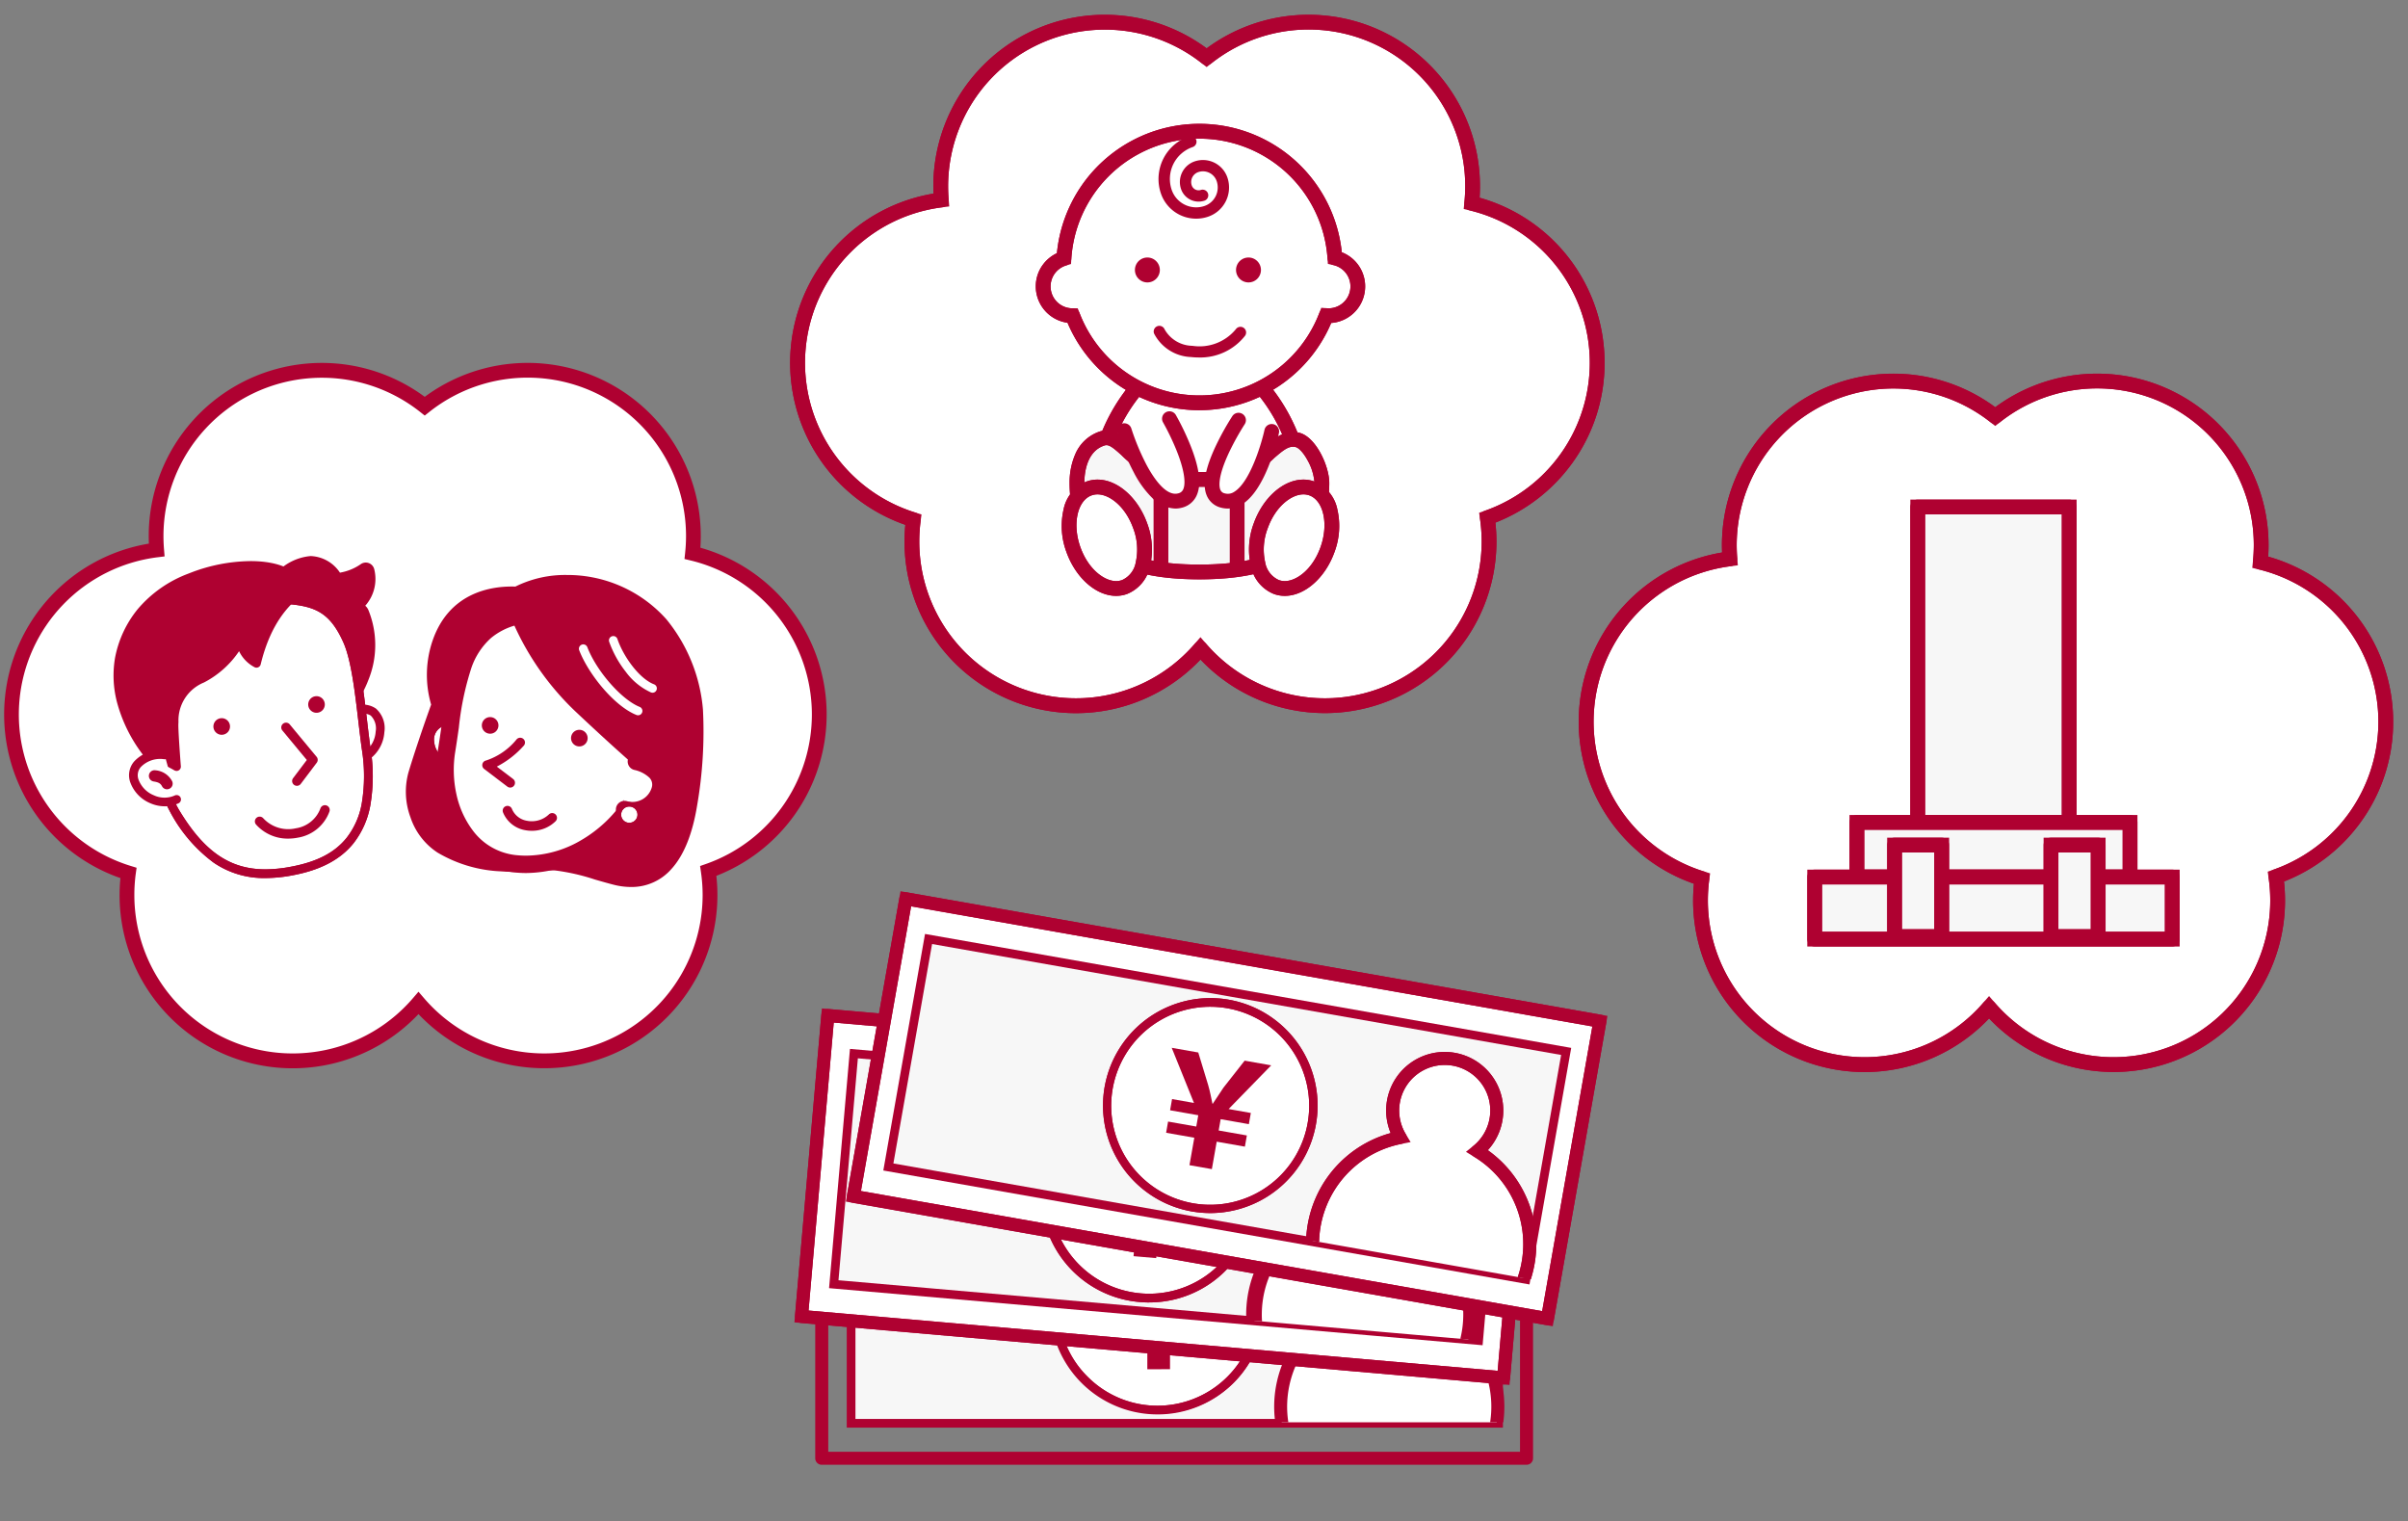 <svg xmlns="http://www.w3.org/2000/svg" xmlns:xlink="http://www.w3.org/1999/xlink" width="277" height="175" viewBox="0 0 277 175"><rect x="0" y="0" width="277" height="175" fill="#808080" stroke="none"/><defs><clipPath id="a"><rect width="93.759" height="82.062" fill="none" stroke="#707070" stroke-width="1.7"/></clipPath><clipPath id="b"><rect width="97.092" height="83.729" fill="none" stroke="#707070" stroke-width="1.7"/></clipPath><clipPath id="c"><rect width="93.947" height="72.664" fill="none"/></clipPath><clipPath id="d"><rect width="93.947" height="72.664" fill="none" stroke="#af0131" stroke-width="1.8"/></clipPath><clipPath id="e"><rect width="30.189" height="23.821" fill="none" stroke="#af0131" stroke-width="1.5"/></clipPath><clipPath id="f"><rect width="97.755" height="74.949" fill="none" stroke="#af0131" stroke-width="1.8"/></clipPath><clipPath id="g"><rect width="23.821" height="30.189" transform="translate(0 23.73) rotate(-85)" fill="none" stroke="#af0131" stroke-width="1.5"/></clipPath><clipPath id="h"><rect width="98.517" height="74.949" fill="none" stroke="#af0131" stroke-width="1.8"/></clipPath><clipPath id="i"><rect width="25.344" height="30.189" transform="matrix(0.174, -0.985, 0.985, 0.174, 0, 24.959)" fill="none" stroke="#af0131" stroke-width="1.5"/></clipPath><clipPath id="k"><rect width="95.562" height="82.062" fill="none" stroke="#af0131" stroke-width="2"/></clipPath></defs><g transform="translate(-434.07 -5330.8)"><g transform="translate(524.93 5330.8)"><g clip-path="url(#a)"><path d="M93.957,41.155A18.882,18.882,0,0,0,79.523,22.807,18.885,18.885,0,0,0,60.747,1.978,18.8,18.8,0,0,0,49.033,6.053a18.876,18.876,0,0,0-30.59,14.8c0,.529.023,1.052.066,1.57A18.88,18.88,0,0,0,15.3,59.2,18.876,18.876,0,0,0,48.322,74.017a18.879,18.879,0,0,0,33-15.042,18.883,18.883,0,0,0,12.638-17.82" transform="translate(-1.088 0.578)" fill="#fff"/><path d="M62.641,81.444a19.714,19.714,0,0,1-14.319-6.159A19.72,19.72,0,0,1,14.278,61.718c0-.641.032-1.287.094-1.927a19.731,19.731,0,0,1,3.239-38.1c-.012-.283-.018-.564-.018-.841A19.718,19.718,0,0,1,49.033,4.982,19.72,19.72,0,0,1,80.473,20.854c0,.435-.015.874-.043,1.311a19.706,19.706,0,0,1,14.377,18.99,19.582,19.582,0,0,1-3.72,11.531,19.785,19.785,0,0,1-8.839,6.851,19.915,19.915,0,0,1,.121,2.181A19.71,19.71,0,0,1,62.641,81.444ZM48.322,72.713l.645.75a18.026,18.026,0,0,0,31.7-11.745,18.245,18.245,0,0,0-.19-2.621l-.1-.693.661-.231a18.031,18.031,0,0,0-1.714-34.54l-.722-.174.076-.739a18.277,18.277,0,0,0,.1-1.865A18.019,18.019,0,0,0,49.561,6.719l-.528.418L48.5,6.719A18.026,18.026,0,0,0,19.293,20.854c0,.491.021,1,.063,1.5l.067.813-.81.1a18.031,18.031,0,0,0-3.067,35.119l.688.212-.1.713a18.22,18.22,0,0,0-.16,2.406,18.026,18.026,0,0,0,31.7,11.745Z" transform="translate(-1.088 0.578)" fill="#af0131"/><path d="M37.318,1.128A19.642,19.642,0,0,1,49.033,4.982,19.72,19.72,0,0,1,80.473,20.854c0,.435-.015.874-.043,1.311a19.706,19.706,0,0,1,14.377,18.99,19.582,19.582,0,0,1-3.72,11.531,19.785,19.785,0,0,1-8.839,6.851,19.915,19.915,0,0,1,.121,2.181A19.726,19.726,0,0,1,48.323,75.285,19.72,19.72,0,0,1,14.278,61.718c0-.641.032-1.287.094-1.927a19.731,19.731,0,0,1,3.239-38.1c-.012-.283-.018-.564-.018-.841A19.71,19.71,0,0,1,37.318,1.128ZM49.033,6.9a.848.848,0,0,1-.528-.184A18.026,18.026,0,0,0,19.293,20.854c0,.49.021,1,.063,1.5a.85.85,0,0,1-.743.913,18.031,18.031,0,0,0-3.067,35.119.85.85,0,0,1,.593.925,18.218,18.218,0,0,0-.16,2.406,18.026,18.026,0,0,0,31.7,11.745.85.85,0,0,1,1.289,0,18.026,18.026,0,0,0,31.7-11.744,18.242,18.242,0,0,0-.19-2.621.85.85,0,0,1,.56-.925,18.031,18.031,0,0,0-1.714-34.54.85.85,0,0,1-.646-.913,18.276,18.276,0,0,0,.1-1.865A18.019,18.019,0,0,0,49.561,6.719.849.849,0,0,1,49.033,6.9Z" transform="translate(-1.088 0.578)" fill="#af0131"/><path d="M91.193,86.775c-5.048,0-9.361,5.478-11.094,11.121a16.514,16.514,0,0,0,11.686,4.67,18.107,18.107,0,0,0,10.651-4.154c-1.621-5.82-6.043-11.636-11.244-11.636" transform="translate(-44.067 -46.073)" fill="#fff"/><path d="M91.785,103.416a17.063,17.063,0,0,1-6.68-1.263,20.067,20.067,0,0,1-5.57-3.621l-.41-.363.161-.523a21.014,21.014,0,0,1,4.493-8c2.257-2.431,4.82-3.716,7.413-3.716,2.669,0,5.3,1.355,7.6,3.918a21.194,21.194,0,0,1,4.466,8.34l.146.525-.416.352A18.9,18.9,0,0,1,91.785,103.416ZM81.08,97.621a15.473,15.473,0,0,0,10.705,4.095,17.29,17.29,0,0,0,9.676-3.608,19.637,19.637,0,0,0-3.937-7.129c-2.488-2.772-4.817-3.354-6.332-3.354-2.663,0-4.824,1.725-6.167,3.173A19.122,19.122,0,0,0,81.08,97.621Z" transform="translate(-44.067 -46.073)" fill="#af0131"/><path d="M91.193,85.925c2.669,0,5.3,1.355,7.6,3.918a21.194,21.194,0,0,1,4.466,8.34.85.85,0,0,1-.269.877,18.9,18.9,0,0,1-11.2,4.356,17.063,17.063,0,0,1-6.68-1.263,20.067,20.067,0,0,1-5.57-3.621.85.85,0,0,1-.249-.886,21.014,21.014,0,0,1,4.493-8C86.036,87.21,88.6,85.925,91.193,85.925Zm10.269,12.183a19.637,19.637,0,0,0-3.937-7.129c-2.488-2.772-4.817-3.354-6.332-3.354-2.663,0-4.824,1.725-6.167,3.173a19.122,19.122,0,0,0-3.945,6.823,15.473,15.473,0,0,0,10.705,4.095A17.29,17.29,0,0,0,101.462,98.108Z" transform="translate(-44.067 -46.073)" fill="#af0131"/><path d="M76.317,108.308c-2.3.749-2.9,3.239-2.9,5.121,0,8.1,6.307,10.235,14.087,10.235s14.086-2.135,14.086-10.235c0-1.693-1.422-4.635-2.825-4.959-2.9-.672-3.819,4.544-11.067,4.544-7.91,0-8.884-5.518-11.378-4.706" transform="translate(-40.389 -57.875)" fill="#f7f7f7"/><path d="M87.5,124.515c-4.555,0-7.958-.721-10.4-2.2-3.009-1.825-4.535-4.813-4.535-8.882a8.158,8.158,0,0,1,.667-3.341,4.672,4.672,0,0,1,2.824-2.588,2.445,2.445,0,0,1,.757-.123c1.086,0,1.9.73,2.846,1.576a10.709,10.709,0,0,0,8.038,3.212,10.02,10.02,0,0,0,7.322-2.919c1.011-.867,1.966-1.685,3.238-1.685a3.1,3.1,0,0,1,.7.082c1.923.445,3.483,3.82,3.483,5.787,0,4.068-1.526,7.056-4.535,8.882C95.458,123.794,92.056,124.515,87.5,124.515Zm-10.69-15.438a.74.74,0,0,0-.231.04c-2.091.68-2.316,3.243-2.316,4.313,0,3.481,1.216,5.911,3.717,7.428,2.171,1.317,5.285,1.957,9.52,1.957s7.349-.64,9.52-1.957c2.5-1.517,3.717-3.947,3.717-7.428a6.158,6.158,0,0,0-.785-2.59c-.518-.963-1.067-1.468-1.381-1.541a1.383,1.383,0,0,0-.315-.038c-.643,0-1.268.535-2.132,1.276a11.626,11.626,0,0,1-8.428,3.328,12.341,12.341,0,0,1-9.173-3.645C77.81,109.581,77.248,109.077,76.811,109.077Z" transform="translate(-40.389 -57.875)" fill="#af0131"/><path d="M76.811,107.377h0c1.086,0,1.9.73,2.846,1.576a10.709,10.709,0,0,0,8.039,3.212,10.02,10.02,0,0,0,7.322-2.919c1.011-.867,1.966-1.685,3.238-1.685a3.1,3.1,0,0,1,.7.082c1.923.445,3.483,3.82,3.483,5.787,0,4.068-1.526,7.056-4.535,8.882-2.444,1.483-5.846,2.2-10.4,2.2s-7.958-.721-10.4-2.2c-3.009-1.825-4.535-4.813-4.535-8.882a8.158,8.158,0,0,1,.667-3.341,4.672,4.672,0,0,1,2.824-2.588A2.444,2.444,0,0,1,76.811,107.377ZM87.7,113.865a12.342,12.342,0,0,1-9.173-3.645c-.713-.638-1.275-1.142-1.712-1.142h0a.739.739,0,0,0-.231.04c-2.091.68-2.316,3.243-2.316,4.313,0,3.481,1.216,5.911,3.717,7.428,2.171,1.317,5.285,1.957,9.52,1.957s7.349-.64,9.52-1.957c2.5-1.517,3.717-3.947,3.717-7.428a6.158,6.158,0,0,0-.785-2.59c-.518-.963-1.067-1.468-1.381-1.541a1.383,1.383,0,0,0-.315-.038c-.643,0-1.268.535-2.132,1.276A11.626,11.626,0,0,1,87.7,113.865Z" transform="translate(-40.389 -57.875)" fill="#af0131"/><path d="M79.578,125.28c1.124,3.132.317,6.287-1.8,7.048s-4.749-1.161-5.873-4.293-.317-6.287,1.8-7.048,4.749,1.161,5.873,4.293" transform="translate(-39.279 -64.804)" fill="#fff"/><path d="M76.809,133.344c-2.3,0-4.645-2.065-5.707-5.022a8.517,8.517,0,0,1-.338-4.911,4.366,4.366,0,0,1,2.654-3.224,3.7,3.7,0,0,1,1.254-.216c2.3,0,4.645,2.065,5.707,5.022a8.515,8.515,0,0,1,.339,4.911,4.366,4.366,0,0,1-2.654,3.224A3.7,3.7,0,0,1,76.809,133.344ZM74.671,121.67a2.005,2.005,0,0,0-.679.116c-1.646.591-2.237,3.321-1.29,5.961.918,2.558,2.761,3.9,4.107,3.9a2,2,0,0,0,.679-.116,2.735,2.735,0,0,0,1.581-2.045,6.807,6.807,0,0,0-.292-3.915C77.859,123.009,76.017,121.67,74.671,121.67Z" transform="translate(-39.279 -64.804)" fill="#af0131"/><path d="M74.671,119.97c2.3,0,4.645,2.065,5.707,5.022a8.515,8.515,0,0,1,.339,4.911,4.366,4.366,0,0,1-2.654,3.224,3.7,3.7,0,0,1-1.253.216c-2.3,0-4.645-2.065-5.707-5.022a8.517,8.517,0,0,1-.338-4.911,4.366,4.366,0,0,1,2.654-3.224A3.7,3.7,0,0,1,74.671,119.97Zm2.138,11.674a2,2,0,0,0,.679-.116,2.735,2.735,0,0,0,1.581-2.045,6.807,6.807,0,0,0-.292-3.915c-.918-2.558-2.761-3.9-4.107-3.9a2.005,2.005,0,0,0-.679.116c-1.646.591-2.237,3.321-1.29,5.961C73.62,130.306,75.463,131.644,76.809,131.644Z" transform="translate(-39.279 -64.804)" fill="#af0131"/><path d="M119.794,125.28c-1.124,3.132-.317,6.287,1.8,7.048s4.749-1.161,5.873-4.293.317-6.287-1.8-7.048-4.749,1.161-5.873,4.293" transform="translate(-65.626 -64.804)" fill="#fff"/><path d="M122.563,133.344h0a3.7,3.7,0,0,1-1.253-.216,4.366,4.366,0,0,1-2.654-3.224,8.515,8.515,0,0,1,.339-4.911c1.061-2.957,3.408-5.022,5.707-5.022a3.7,3.7,0,0,1,1.254.216,4.366,4.366,0,0,1,2.654,3.224,8.517,8.517,0,0,1-.338,4.911C127.208,131.279,124.861,133.344,122.563,133.344ZM124.7,121.67c-1.346,0-3.188,1.338-4.107,3.9a6.807,6.807,0,0,0-.292,3.915,2.735,2.735,0,0,0,1.581,2.045,2.005,2.005,0,0,0,.679.116c1.346,0,3.188-1.338,4.107-3.9.947-2.64.357-5.37-1.29-5.961A2,2,0,0,0,124.7,121.67Z" transform="translate(-65.626 -64.804)" fill="#af0131"/><path d="M124.7,119.97h0a3.7,3.7,0,0,1,1.253.216,4.366,4.366,0,0,1,2.654,3.224,8.517,8.517,0,0,1-.338,4.911c-1.061,2.957-3.408,5.022-5.707,5.022a3.7,3.7,0,0,1-1.254-.216,4.366,4.366,0,0,1-2.654-3.224,8.516,8.516,0,0,1,.339-4.911C120.055,122.036,122.4,119.97,124.7,119.97Zm-2.137,11.674c1.346,0,3.189-1.338,4.107-3.9.947-2.64.357-5.37-1.29-5.961a2.006,2.006,0,0,0-.679-.116h0c-1.346,0-3.188,1.338-4.106,3.9a6.807,6.807,0,0,0-.292,3.915,2.735,2.735,0,0,0,1.581,2.045A2,2,0,0,0,122.563,131.644Z" transform="translate(-65.626 -64.804)" fill="#af0131"/><path d="M98.329,44.418a15.616,15.616,0,0,0-31.166.064,3.367,3.367,0,0,0,.98,6.589h.023a15.62,15.62,0,0,0,29.17-.012c.087.007.173.013.262.013a3.366,3.366,0,0,0,.731-6.653" transform="translate(-35.636 -14.757)" fill="#fff"/><path d="M82.748,61.942A16.472,16.472,0,0,1,67.577,51.883,4.224,4.224,0,0,1,63.925,47.7a4.18,4.18,0,0,1,.847-2.535,4.261,4.261,0,0,1,1.585-1.286,16.467,16.467,0,0,1,32.77-.108,4.216,4.216,0,0,1-1.219,8.134,16.473,16.473,0,0,1-15.16,10.032ZM68.165,50.22h.584l.209.545a14.771,14.771,0,0,0,27.583-.012l.227-.592.633.049c.074.006.139.01.2.01a2.516,2.516,0,0,0,.547-4.973l-.622-.138-.042-.635a14.767,14.767,0,0,0-29.47.06l-.037.589-.564.171a2.517,2.517,0,0,0,.716,4.925Z" transform="translate(-35.636 -14.757)" fill="#af0131"/><path d="M82.748,29A16.469,16.469,0,0,1,99.127,43.775a4.216,4.216,0,0,1-1.219,8.134,16.471,16.471,0,0,1-30.331-.026A4.224,4.224,0,0,1,63.925,47.7a4.18,4.18,0,0,1,.847-2.535,4.261,4.261,0,0,1,1.585-1.286A16.47,16.47,0,0,1,82.748,29ZM97.6,50.221a2.516,2.516,0,0,0,.547-4.973.85.85,0,0,1-.664-.773,14.767,14.767,0,0,0-29.47.06.85.85,0,0,1-.6.76,2.517,2.517,0,0,0,.716,4.925h.04a.85.85,0,0,1,.793.545,14.771,14.771,0,0,0,27.583-.012.85.85,0,0,1,.86-.543C97.475,50.216,97.541,50.221,97.6,50.221Z" transform="translate(-35.636 -14.757)" fill="#af0131"/><path d="M91.107,63.573a1.433,1.433,0,1,1-1.433-1.433,1.433,1.433,0,0,1,1.433,1.433" transform="translate(-48.547 -32.52)" fill="#af0131"/><path d="M116.962,63.573a1.433,1.433,0,1,1-1.433-1.433,1.433,1.433,0,0,1,1.433,1.433" transform="translate(-62.771 -32.52)" fill="#af0131"/><path d="M98.994,84.049A7.78,7.78,0,0,1,98.14,84a4.985,4.985,0,0,1-4.252-2.685.65.65,0,0,1,1.2-.507,3.733,3.733,0,0,0,3.2,1.9,5.411,5.411,0,0,0,5-1.912.65.65,0,1,1,1.058.756A6.545,6.545,0,0,1,98.994,84.049Z" transform="translate(-51.983 -42.931)" fill="#af0131"/><path d="M99.4,41.378a4.281,4.281,0,0,1-4.052-2.9A5.18,5.18,0,0,1,98.6,31.906a.65.65,0,0,1,.417,1.231,3.88,3.88,0,0,0-2.43,4.919,2.977,2.977,0,0,0,3.771,1.863,2.249,2.249,0,0,0,1.409-2.852,1.671,1.671,0,0,0-2.117-1.046,1.208,1.208,0,0,0-.755,1.529.834.834,0,0,0,1.058.522.65.65,0,0,1,.417,1.231,2.134,2.134,0,0,1-2.706-1.337,2.509,2.509,0,0,1,1.569-3.177A2.973,2.973,0,0,1,103,36.651a3.549,3.549,0,0,1-2.223,4.5A4.257,4.257,0,0,1,99.4,41.378Z" transform="translate(-52.666 -16.226)" fill="#af0131"/><path d="M0,11.236a.85.85,0,0,1-.85-.85V0A.85.85,0,0,1,0-.85.85.85,0,0,1,.85,0V10.386A.85.85,0,0,1,0,11.236Z" transform="translate(42.689 54.896)" fill="#af0131"/><path d="M0,11.236a.85.85,0,0,1-.85-.85V0A.85.85,0,0,1,0-.85.85.85,0,0,1,.85,0V10.386A.85.85,0,0,1,0,11.236Z" transform="translate(51.453 54.896)" fill="#af0131"/><path d="M90.712,103.357s4.869,8.439,1.217,9.412-6.41-8.033-6.41-8.033" transform="translate(-47.049 -55.196)" fill="#fff"/><path d="M91.366,113.5a3.6,3.6,0,0,1-2.418-1.091,11.326,11.326,0,0,1-2.166-2.978,27.962,27.962,0,0,1-1.885-4.5l1.243-.381c.669,2.181,3.138,8.258,5.621,7.6a1,1,0,0,0,.729-.618c.351-.845.068-2.492-.8-4.637a29,29,0,0,0-1.544-3.2l1.126-.65a29.785,29.785,0,0,1,1.618,3.353c1.028,2.542,1.3,4.438.8,5.636a2.3,2.3,0,0,1-1.6,1.376A2.825,2.825,0,0,1,91.366,113.5Z" transform="translate(-47.049 -55.196)" fill="#af0131"/><path d="M91.379,113.693a3.9,3.9,0,0,1-2.566-1.141,11.52,11.52,0,0,1-2.207-3.031,28.187,28.187,0,0,1-1.9-4.536.85.85,0,1,1,1.625-.5,26.907,26.907,0,0,0,1.782,4.247c.735,1.363,2.18,3.592,3.6,3.214a.8.8,0,0,0,.6-.5c.326-.784.035-2.418-.8-4.482a28.8,28.8,0,0,0-1.534-3.183.85.85,0,0,1,1.473-.849,30.01,30.01,0,0,1,1.63,3.378c1.063,2.629,1.324,4.522.8,5.788a2.5,2.5,0,0,1-1.728,1.493A2.973,2.973,0,0,1,91.379,113.693Z" transform="translate(-47.049 -55.196)" fill="#af0131"/><path d="M111.014,103.718s-5.436,8.277-1.785,9.25,5.6-7.952,5.6-7.952" transform="translate(-59.399 -55.395)" fill="#fff"/><path d="M109.786,113.693a2.8,2.8,0,0,1-.724-.1,2.19,2.19,0,0,1-1.555-1.363c-.453-1.187-.076-3.062,1.12-5.571a30.932,30.932,0,0,1,1.844-3.3l1.087.714-.543-.357.543.357a30.173,30.173,0,0,0-1.763,3.16c-.581,1.221-1.494,3.434-1.073,4.536a.894.894,0,0,0,.675.57,1.5,1.5,0,0,0,1.22-.2c1.883-1.148,3.22-5.629,3.577-7.259l1.27.277a26.543,26.543,0,0,1-1.012,3.349c-.917,2.429-1.979,4.024-3.157,4.743A2.866,2.866,0,0,1,109.786,113.693Z" transform="translate(-59.399 -55.395)" fill="#af0131"/><path d="M109.777,113.891a2.969,2.969,0,0,1-.767-.1,2.383,2.383,0,0,1-1.69-1.485c-.48-1.258-.112-3.132,1.127-5.728a31.159,31.159,0,0,1,1.857-3.325.85.85,0,0,1,1.421.933,29.971,29.971,0,0,0-1.751,3.14c-1.37,2.878-1.2,4.018-1.065,4.375a.686.686,0,0,0,.54.448,1.3,1.3,0,0,0,1.064-.181c1.822-1.11,3.134-5.524,3.486-7.131a.85.85,0,0,1,1.661.363,26.769,26.769,0,0,1-1.021,3.377c-.933,2.471-2.023,4.1-3.24,4.843A3.1,3.1,0,0,1,109.777,113.891Z" transform="translate(-59.399 -55.395)" fill="#af0131"/></g></g><g transform="translate(613.978 5372.081)"><g clip-path="url(#b)"><path d="M93.957,41.156A18.882,18.882,0,0,0,79.523,22.808,18.885,18.885,0,0,0,60.747,1.979,18.8,18.8,0,0,0,49.033,6.053a18.876,18.876,0,0,0-30.59,14.8c0,.529.023,1.052.066,1.57A18.88,18.88,0,0,0,15.3,59.2,18.876,18.876,0,0,0,48.322,74.018a18.879,18.879,0,0,0,33-15.042,18.883,18.883,0,0,0,12.638-17.82" transform="translate(0.578 0.578)" fill="#fff"/><path d="M62.641,81.445a19.714,19.714,0,0,1-14.319-6.159A19.72,19.72,0,0,1,14.278,61.719c0-.641.032-1.287.094-1.927a19.731,19.731,0,0,1,3.239-38.1c-.012-.283-.018-.564-.018-.841A19.719,19.719,0,0,1,49.033,4.983,19.72,19.72,0,0,1,80.473,20.855c0,.435-.015.874-.043,1.311a19.706,19.706,0,0,1,14.377,18.99,19.582,19.582,0,0,1-3.72,11.531,19.785,19.785,0,0,1-8.839,6.851,19.917,19.917,0,0,1,.121,2.181A19.71,19.71,0,0,1,62.641,81.445ZM48.322,72.714l.645.75a18.026,18.026,0,0,0,31.7-11.745,18.244,18.244,0,0,0-.19-2.621l-.1-.693.661-.231a18.031,18.031,0,0,0-1.714-34.54L78.6,23.46l.076-.739a18.278,18.278,0,0,0,.1-1.865A18.019,18.019,0,0,0,49.561,6.719l-.528.418L48.5,6.719A18.026,18.026,0,0,0,19.293,20.855c0,.49.021,1,.063,1.5l.067.813-.81.1a18.031,18.031,0,0,0-3.067,35.119l.688.212-.1.713a18.218,18.218,0,0,0-.16,2.406,18.026,18.026,0,0,0,31.7,11.745Z" transform="translate(0.578 0.578)" fill="#af0131"/><path d="M37.318,1.129A19.644,19.644,0,0,1,49.033,4.983,19.72,19.72,0,0,1,80.473,20.855c0,.435-.015.874-.043,1.311a19.706,19.706,0,0,1,14.377,18.99,19.582,19.582,0,0,1-3.72,11.531,19.785,19.785,0,0,1-8.839,6.851,19.917,19.917,0,0,1,.121,2.181A19.726,19.726,0,0,1,48.323,75.286,19.72,19.72,0,0,1,14.278,61.719c0-.641.032-1.287.094-1.927a19.73,19.73,0,0,1,3.239-38.1c-.012-.283-.018-.564-.018-.841A19.71,19.71,0,0,1,37.318,1.129ZM49.033,6.9a.849.849,0,0,1-.528-.184A18.026,18.026,0,0,0,19.293,20.855c0,.491.021,1,.063,1.5a.85.85,0,0,1-.743.913,18.031,18.031,0,0,0-3.067,35.119.85.85,0,0,1,.593.925,18.22,18.22,0,0,0-.16,2.406,18.026,18.026,0,0,0,31.7,11.745.85.85,0,0,1,1.289,0,18.026,18.026,0,0,0,31.7-11.745,18.244,18.244,0,0,0-.19-2.621.85.85,0,0,1,.56-.925,18.031,18.031,0,0,0-1.714-34.54.85.85,0,0,1-.646-.913,18.279,18.279,0,0,0,.1-1.865A18.019,18.019,0,0,0,49.561,6.719.849.849,0,0,1,49.033,6.9Z" transform="translate(0.578 0.578)" fill="#af0131"/><rect width="17.426" height="36.28" transform="translate(40.694 17.034)" fill="#f7f7f7"/><path d="M-.85-.85H18.276V37.13H-.85ZM16.576.85H.85V35.43H16.576Z" transform="translate(40.694 17.034)" fill="#af0131"/><path d="M0-.85H17.426a.85.85,0,0,1,.85.85V36.28a.85.85,0,0,1-.85.85H0a.85.85,0,0,1-.85-.85V0A.85.85,0,0,1,0-.85ZM16.576.85H.85V35.43H16.576Z" transform="translate(40.694 17.034)" fill="#af0131"/><rect width="31.424" height="6.285" transform="translate(33.695 53.314)" fill="#f7f7f7"/><path d="M-.85-.85H32.274V7.135H-.85ZM30.574.85H.85V5.435H30.574Z" transform="translate(33.695 53.314)" fill="#af0131"/><path d="M0-.85H31.424a.85.85,0,0,1,.85.85V6.285a.85.85,0,0,1-.85.85H0a.85.85,0,0,1-.85-.85V0A.85.85,0,0,1,0-.85ZM30.574.85H.85V5.435H30.574Z" transform="translate(33.695 53.314)" fill="#af0131"/><rect width="41.137" height="7.142" transform="translate(28.839 59.6)" fill="#f7f7f7"/><path d="M-.85-.85H41.987V7.992H-.85ZM40.287.85H.85V6.292H40.287Z" transform="translate(28.839 59.6)" fill="#af0131"/><path d="M0-.85H41.137a.85.85,0,0,1,.85.85V7.142a.85.85,0,0,1-.85.85H0a.85.85,0,0,1-.85-.85V0A.85.85,0,0,1,0-.85ZM40.287.85H.85V6.292H40.287Z" transform="translate(28.839 59.6)" fill="#af0131"/><rect width="5.428" height="10.533" transform="translate(56.025 55.923)" fill="#f7f7f7"/><path d="M-.85-.85H6.278V11.383H-.85ZM4.578.85H.85V9.683H4.578Z" transform="translate(56.025 55.923)" fill="#af0131"/><path d="M0-.85H5.428a.85.85,0,0,1,.85.85V10.533a.85.85,0,0,1-.85.85H0a.85.85,0,0,1-.85-.85V0A.85.85,0,0,1,0-.85ZM4.578.85H.85V9.683H4.578Z" transform="translate(56.025 55.923)" fill="#af0131"/><rect width="5.428" height="10.533" transform="translate(38.028 55.923)" fill="#f7f7f7"/><path d="M-.85-.85H6.278V11.383H-.85ZM4.578.85H.85V9.683H4.578Z" transform="translate(38.028 55.923)" fill="#af0131"/><path d="M0-.85H5.428a.85.85,0,0,1,.85.85V10.533a.85.85,0,0,1-.85.85H0a.85.85,0,0,1-.85-.85V0A.85.85,0,0,1,0-.85ZM4.578.85H.85V9.683H4.578Z" transform="translate(38.028 55.923)" fill="#af0131"/></g></g><g transform="translate(522.17 5430.851)"><g transform="translate(3.046 2.285)"><g clip-path="url(#c)"><path d="M0-.75H81.073a.75.75,0,0,1,.75.75V34.745a.75.75,0,0,1-.75.75H0a.75.75,0,0,1-.75-.75V0A.75.75,0,0,1,0-.75ZM80.323.75H.75V34H80.323Z" transform="translate(3.383 30.655)" fill="#af0131"/></g></g><rect width="74.48" height="26.629" transform="translate(9.805 37.034)" fill="#f7f7f7"/><path d="M-.5-.5H74.98V27.129H-.5ZM73.98.5H.5V26.129H73.98Z" transform="translate(9.805 37.034)" fill="#af0131"/><g transform="translate(3.046 2.285)"><g clip-path="url(#d)"><path d="M95.557,97.957A11.865,11.865,0,1,1,83.692,86.092,11.864,11.864,0,0,1,95.557,97.957" transform="translate(-41.687 -49.966)" fill="#fff"/><path d="M83.692,110.322a12.364,12.364,0,1,1,8.743-3.621A12.284,12.284,0,0,1,83.692,110.322Zm0-23.73a11.365,11.365,0,1,0,8.036,3.329A11.29,11.29,0,0,0,83.692,86.592Z" transform="translate(-41.687 -49.966)" fill="#af0131"/><path d="M11.865-.5a12.365,12.365,0,0,1,8.743,21.108A12.365,12.365,0,0,1,3.122,3.122,12.284,12.284,0,0,1,11.865-.5Zm0,23.73A11.365,11.365,0,0,0,19.9,3.829,11.365,11.365,0,1,0,3.829,19.9,11.29,11.29,0,0,0,11.865,23.23Z" transform="translate(30.141 36.127)" fill="#af0131"/></g></g><g transform="translate(56.756 39.726)"><g clip-path="url(#e)"><path d="M150.844,100.208a5.988,5.988,0,1,0-9.005,0,12.495,12.495,0,1,0,9.005,0" transform="translate(-131.391 -89.835)" fill="#fff"/><path d="M146.342,125.108A13.245,13.245,0,0,1,140.668,99.9a6.738,6.738,0,1,1,11.348,0,13.245,13.245,0,0,1-5.674,25.213Zm0-34.083a5.236,5.236,0,0,0-3.939,8.689l.708.807-1,.387a11.744,11.744,0,1,0,8.464,0l-1-.387.708-.807a5.236,5.236,0,0,0-3.939-8.689Z" transform="translate(-131.391 -89.835)" fill="#af0131"/><path d="M150.844,100.208a5.988,5.988,0,1,0-9.005,0,12.495,12.495,0,1,0,9.005,0Z" transform="translate(-131.391 -89.835)" fill="none"/></g></g><g transform="translate(1.523)"><g transform="translate(0)" clip-path="url(#f)"><path d="M91.288,113.549v-3.205H88v-1.307h3.292v-1.324H88v-1.307h2.561l-3.623-5.8h3.1l1.777,3.5c.366.749.575,1.342.854,2.021H92.7c.3-.627.558-1.324.889-2.038l1.864-3.485h3.1l-3.955,5.8h2.6v1.307H93.9v1.324h3.293v1.307H93.9v3.205Z" transform="translate(-48.931 -56.104)" fill="#af0131"/><rect width="34.745" height="81.073" transform="translate(2.575 51.376) rotate(-85)" fill="#fff"/><path d="M-.75-.75H35.5V81.823H-.75ZM34,.75H.75V80.323H34Z" transform="translate(2.575 51.376) rotate(-85)" fill="#af0131"/><path d="M0-.75H34.745A.75.75,0,0,1,35.5,0V81.073a.75.75,0,0,1-.75.75H0a.75.75,0,0,1-.75-.75V0A.75.75,0,0,1,0-.75ZM34,.75H.75V80.323H34Z" transform="translate(2.575 51.376) rotate(-85)" fill="#af0131"/><rect width="26.63" height="74.479" transform="matrix(0.087, -0.996, 0.996, 0.087, 6.289, 47.664)" fill="#f7f7f7"/><path d="M93.222,68.3A11.865,11.865,0,1,1,82.436,55.451,11.865,11.865,0,0,1,93.222,68.3" transform="translate(-38.834 -29.871)" fill="#fff"/><path d="M81.415,79.636c-.362,0-.729-.016-1.091-.048A12.365,12.365,0,0,1,81.389,54.9c.362,0,.729.016,1.091.048a12.365,12.365,0,0,1-1.064,24.684ZM81.389,55.9a11.365,11.365,0,0,0-.977,22.687c.333.029.671.044,1,.044a11.365,11.365,0,0,0,.977-22.687C82.059,55.919,81.721,55.9,81.389,55.9Z" transform="translate(-38.834 -29.871)" fill="#af0131"/><path d="M81.415,79.636c-.362,0-.729-.016-1.091-.048A12.365,12.365,0,0,1,81.389,54.9c.362,0,.729.016,1.091.048a12.365,12.365,0,0,1-1.064,24.684ZM81.389,55.9a11.365,11.365,0,0,0-.977,22.687c.333.029.671.044,1,.044a11.365,11.365,0,0,0,.977-22.687C82.059,55.919,81.721,55.9,81.389,55.9Z" transform="translate(-38.834 -29.871)" fill="#af0131"/><path d="M-.5-.5H27.13V74.979H-.5ZM26.13.5H.5V73.979H26.13Z" transform="matrix(0.087, -0.996, 0.996, 0.087, 6.289, 47.664)" fill="#af0131"/></g></g><g transform="translate(53.595 27.91)"><g transform="translate(0 0)" clip-path="url(#g)"><path d="M146.927,75.473a5.988,5.988,0,1,0-8.971-.785,12.495,12.495,0,1,0,8.971.785" transform="translate(-126.376 -63.444)" fill="#fff"/><path d="M142.778,64.262h0c.2,0,.406.009.607.027a6.887,6.887,0,0,1,4.956,10.932,13.4,13.4,0,0,1-6.9,24.867c-.392,0-.789-.017-1.182-.052a13.395,13.395,0,0,1-3.651-25.842,6.887,6.887,0,0,1,6.171-9.932ZM141.44,98.287a11.6,11.6,0,0,0,5.091-22.006.9.9,0,0,1-.226-1.458,5.086,5.086,0,0,0-3.076-8.741c-.149-.013-.3-.02-.45-.02h0a5.087,5.087,0,0,0-4.1,8.094.9.9,0,0,1-.476,1.4,11.595,11.595,0,0,0,2.209,22.689C140.755,98.272,141.1,98.287,141.44,98.287Z" transform="translate(-126.376 -63.444)" fill="#af0131"/></g></g><g clip-path="url(#h)"><path d="M89.1,82.1l.279-3.193-3.28-.287.114-1.3,3.28.287.115-1.319L86.332,76l.114-1.3L89,74.919l-3.1-6.1,3.089.27,1.464,3.644c.3.778.457,1.386.675,2.087l.035,0c.35-.6.671-1.271,1.062-1.953l2.161-3.309,3.089.271-4.445,5.435,2.586.226L95.5,76.8l-3.28-.287L92.1,77.831l3.28.287-.114,1.3-3.28-.287-.279,3.193Z" transform="translate(-46.804 -37.659)" fill="#af0131"/><rect width="34.746" height="81.073" transform="translate(10.067 37.554) rotate(-80)" fill="#fff"/><path d="M-.75-.75H35.5V81.823H-.75ZM34,.75H.75V80.323H34Z" transform="translate(10.067 37.554) rotate(-80)" fill="#af0131"/><path d="M0-.75H34.746A.75.75,0,0,1,35.5,0V81.073a.75.75,0,0,1-.75.75H0a.75.75,0,0,1-.75-.75V0A.75.75,0,0,1,0-.75ZM34,.75H.75V80.323H34Z" transform="translate(10.067 37.554) rotate(-80)" fill="#af0131"/><rect width="26.629" height="74.479" transform="translate(14.09 34.18) rotate(-80)" fill="#f7f7f7"/><path d="M-.5-.5H27.129V74.979H-.5ZM26.129.5H.5V73.979H26.129Z" transform="translate(14.09 34.18) rotate(-80)" fill="#af0131"/><path d="M109.85,44.824a11.865,11.865,0,1,1-9.624-13.745,11.865,11.865,0,0,1,9.624,13.745" transform="translate(-47.039 -15.647)" fill="#fff"/><path d="M98.179,55.13a12.479,12.479,0,0,1-2.161-.19A12.366,12.366,0,0,1,98.151,30.4a12.48,12.48,0,0,1,2.161.19A12.366,12.366,0,0,1,98.179,55.13ZM98.151,31.4a11.387,11.387,0,1,0,1.988.175A11.377,11.377,0,0,0,98.151,31.4Z" transform="translate(-47.039 -15.647)" fill="#af0131"/><path d="M98.179,55.13a12.479,12.479,0,0,1-2.161-.19A12.366,12.366,0,0,1,98.151,30.4a12.48,12.48,0,0,1,2.161.19A12.366,12.366,0,0,1,98.179,55.13ZM98.151,31.4a11.387,11.387,0,1,0,1.988.175A11.377,11.377,0,0,0,98.151,31.4Z" transform="translate(-47.039 -15.647)" fill="#af0131"/></g><g transform="translate(60.348 17.26)"><g transform="translate(0 0)" clip-path="url(#i)"><path d="M161.558,56.917a5.988,5.988,0,1,0-8.868-1.564,12.5,12.5,0,1,0,8.868,1.564" transform="translate(-140.065 -41.823)" fill="#fff"/><path d="M155.115,80.86h0a13.37,13.37,0,0,1-2.315-.2,13.245,13.245,0,0,1-1.209-25.815,6.737,6.737,0,0,1,6.211-9.331,6.737,6.737,0,0,1,4.964,11.3,13.246,13.246,0,0,1-7.651,24.047ZM157.8,47.011a5.237,5.237,0,0,0-4.471,7.953l.557.918-1.053.207a11.745,11.745,0,0,0,.226,23.09,11.865,11.865,0,0,0,2.054.181h0a11.746,11.746,0,0,0,6.055-21.8L160.251,57l.837-.672a5.236,5.236,0,0,0-2.37-9.241A5.294,5.294,0,0,0,157.8,47.011Z" transform="translate(-140.065 -41.823)" fill="#af0131"/><path d="M157.8,45.511h0a6.737,6.737,0,0,1,4.964,11.3,13.243,13.243,0,1,1-11.175-1.971,6.737,6.737,0,0,1,6.211-9.331ZM155.114,79.36a11.746,11.746,0,0,0,6.056-21.8.75.75,0,0,1-.082-1.227,5.236,5.236,0,0,0-2.37-9.241,5.3,5.3,0,0,0-.917-.081,5.237,5.237,0,0,0-4.471,7.953.75.75,0,0,1-.5,1.125,11.745,11.745,0,0,0,.226,23.09A11.862,11.862,0,0,0,155.114,79.36Z" transform="translate(-140.065 -41.823)" fill="#af0131"/></g></g><g transform="translate(3.046 2.285)"><g clip-path="url(#d)"><path d="M105.148,56.84l.557-3.157-3.243-.572.227-1.287,3.242.572.23-1.3-3.242-.572.227-1.287,2.522.445-2.561-6.342,3.054.538,1.142,3.757c.23.8.334,1.421.49,2.138l.034.006c.4-.566.778-1.207,1.229-1.853l2.441-3.108,3.054.538-4.9,5.027,2.556.451-.227,1.287-3.243-.572-.23,1.3,3.243.572-.227,1.287-3.242-.572-.557,3.157Z" transform="translate(-59.466 -25.151)" fill="#af0131"/></g></g></g><g transform="translate(434.07 5372.081)"><g clip-path="url(#k)"><path d="M97.068,43.723A19.076,19.076,0,0,0,82.486,25.186a19.07,19.07,0,0,0-30.8-16.926,19.069,19.069,0,0,0-30.9,14.953q0,.8.066,1.586A19.074,19.074,0,0,0,17.6,61.952,19.08,19.08,0,0,0,36.5,83.567a19.024,19.024,0,0,0,14.466-6.645A19.072,19.072,0,0,0,84.3,61.726a19.076,19.076,0,0,0,12.768-18" transform="translate(-2.825 -2.825)" fill="#fff"/><path d="M65.431,84.417a19.905,19.905,0,0,1-14.466-6.226A19.914,19.914,0,0,1,16.58,64.5c0-.65.032-1.3.1-1.953a19.925,19.925,0,0,1,3.272-38.473c-.012-.287-.019-.574-.019-.857A19.912,19.912,0,0,1,51.683,7.19,19.913,19.913,0,0,1,83.437,23.214c0,.443-.015.888-.044,1.331A19.925,19.925,0,0,1,94.161,55.368a19.977,19.977,0,0,1-8.933,6.921,20.1,20.1,0,0,1,.123,2.208,19.9,19.9,0,0,1-19.92,19.92Zm-14.466-8.8.645.75A18.22,18.22,0,0,0,83.651,64.5a18.435,18.435,0,0,0-.193-2.649l-.1-.693.661-.231a18.225,18.225,0,0,0-1.732-34.911l-.723-.174.077-.74a18.367,18.367,0,0,0,.1-1.885A18.212,18.212,0,0,0,52.211,8.927l-.528.418-.528-.418A18.22,18.22,0,0,0,21.629,23.214c0,.5.021,1.01.063,1.517l.067.813-.809.1a18.225,18.225,0,0,0-3.1,35.5l.688.212-.1.713A18.454,18.454,0,0,0,18.28,64.5,18.219,18.219,0,0,0,50.32,76.368Z" transform="translate(-2.825 -2.825)" fill="#af0131"/><path d="M39.848,3.394A19.734,19.734,0,0,1,51.683,7.315a19.813,19.813,0,0,1,31.655,15.9c0,.468-.017.938-.05,1.406a19.8,19.8,0,0,1,14.53,19.1A19.675,19.675,0,0,1,94.08,55.309a19.876,19.876,0,0,1-8.96,6.914,20,20,0,0,1,.131,2.274A19.819,19.819,0,0,1,50.965,78.045,19.814,19.814,0,0,1,16.68,64.5a20.062,20.062,0,0,1,.1-2.022,19.824,19.824,0,0,1,3.269-38.32c-.015-.316-.022-.63-.022-.942A19.8,19.8,0,0,1,39.848,3.394ZM51.683,9.011a.749.749,0,0,1-.466-.162A18.32,18.32,0,0,0,21.529,23.214c0,.5.021,1.016.063,1.525a.75.75,0,0,1-.655.806,18.325,18.325,0,0,0-3.117,35.691.75.75,0,0,1,.523.816A18.551,18.551,0,0,0,18.18,64.5,18.319,18.319,0,0,0,50.4,76.433a.75.75,0,0,1,1.137,0A18.32,18.32,0,0,0,83.751,64.5a18.539,18.539,0,0,0-.194-2.663.75.75,0,0,1,.494-.816,18.325,18.325,0,0,0-1.742-35.1.75.75,0,0,1-.57-.806,18.469,18.469,0,0,0,.1-1.9A18.312,18.312,0,0,0,52.149,8.848.749.749,0,0,1,51.683,9.011Z" transform="translate(-2.825 -2.825)" fill="#af0131"/><path d="M126.3,126.731c1.982-.719,3.036.528,2.894,2.411a3.225,3.225,0,0,1-3.781,3.161" transform="translate(-85.48 -86.238)" fill="#fff"/><path d="M126.092,132.878a3.685,3.685,0,0,1-.786-.087.5.5,0,0,1,.213-.977,2.363,2.363,0,0,0,1.97-.408,3.18,3.18,0,0,0,1.206-2.3,2.076,2.076,0,0,0-.574-1.846,1.777,1.777,0,0,0-1.651-.057.5.5,0,0,1-.341-.94,2.6,2.6,0,0,1,2.6.2,3.023,3.023,0,0,1,.966,2.718,4.192,4.192,0,0,1-1.606,3.029A3.292,3.292,0,0,1,126.092,132.878Z" transform="translate(-85.48 -86.238)" fill="#af0131"/><path d="M107.926,76.333a6.857,6.857,0,0,0,3.462-1.219,4.054,4.054,0,0,1-1.486,4.024c.057.125.8.671.854.8,2.343,5.665-1.763,10.4-1.763,10.4l-7.3-14.2s3.58-4.112,6.237.2" transform="translate(-69.31 -50.686)" fill="#af0131"/><path d="M105.041,73.365a4.233,4.233,0,0,1,3.375,1.91,5.992,5.992,0,0,0,2.369-.959,1,1,0,0,1,1.568.534,4.635,4.635,0,0,1-1.026,4.23,1.372,1.372,0,0,1,.353.478,10.659,10.659,0,0,1,.005,8.066,12.385,12.385,0,0,1-1.937,3.368,1,1,0,0,1-1.645-.2l-7.3-14.2a1,1,0,0,1,.135-1.114A6.141,6.141,0,0,1,105.041,73.365Zm2.885,3.968a1,1,0,0,1-.851-.475c-.619-1-1.285-1.493-2.034-1.493a3.661,3.661,0,0,0-2.123.972l6.195,12.047a11.114,11.114,0,0,0,.732-1.545,8.581,8.581,0,0,0,.051-6.358c-.069-.061-.163-.14-.227-.195a2.208,2.208,0,0,1-.677-.735,1,1,0,0,1,.233-1.151,4.159,4.159,0,0,0,1.141-1.61,7.528,7.528,0,0,1-2.386.54Z" transform="translate(-69.31 -50.686)" fill="#af0131"/><path d="M75.853,91.251c1.235,2.757,1.594,8.307,2.173,12.443,1.453,10.386-3.576,13.137-8.568,14.069-5.868,1.1-9.744-.675-13.424-6.83a27.435,27.435,0,0,1-3.346-12.961c.194-4.067,5.834-11.907,12-11.621s8.935-.083,11.167,4.9" transform="translate(-35.901 -58.852)" fill="#fff"/><path d="M66.435,118.568a10.212,10.212,0,0,1-5.949-1.767A17.373,17.373,0,0,1,55.6,111.19,27.878,27.878,0,0,1,52.187,97.95c.1-2.169,1.583-5.16,3.769-7.62a15.528,15.528,0,0,1,3.81-3.163,9.239,9.239,0,0,1,4.591-1.321c.119,0,.234,0,.352.008.545.025,1.061.045,1.56.065,5.081.2,7.88.306,10.04,5.129.967,2.159,1.4,5.835,1.815,9.39.132,1.127.257,2.191.4,3.189a20.08,20.08,0,0,1-.029,6.615,9.893,9.893,0,0,1-1.945,4.348c-1.512,1.87-3.8,3.07-7,3.667A16.866,16.866,0,0,1,66.435,118.568ZM64.357,86.845a8.257,8.257,0,0,0-4.095,1.189A14.52,14.52,0,0,0,56.7,90.993c-2.012,2.265-3.426,5.079-3.518,7a22.945,22.945,0,0,0,.9,6.706,24.9,24.9,0,0,0,2.377,5.974c2.888,4.83,5.871,6.891,9.972,6.891a15.883,15.883,0,0,0,2.931-.3c2.994-.559,5.029-1.612,6.4-3.313a8.908,8.908,0,0,0,1.742-3.914,19.1,19.1,0,0,0,.019-6.282c-.141-1.009-.267-2.078-.4-3.211-.408-3.48-.83-7.079-1.734-9.1-.924-2.062-1.937-3.194-3.389-3.786-1.429-.583-3.253-.654-5.778-.752-.5-.019-1.018-.04-1.568-.065C64.56,86.847,64.46,86.845,64.357,86.845Z" transform="translate(-35.901 -58.852)" fill="#af0131"/><path d="M64.357,85.845c.119,0,.234,0,.352.008.545.025,1.061.045,1.56.065,5.081.2,7.88.306,10.04,5.129.967,2.159,1.4,5.835,1.815,9.39.132,1.127.257,2.191.4,3.189a20.08,20.08,0,0,1-.029,6.615,9.893,9.893,0,0,1-1.945,4.348c-1.512,1.87-3.8,3.07-7,3.667a16.867,16.867,0,0,1-3.115.313,10.212,10.212,0,0,1-5.949-1.767A17.373,17.373,0,0,1,55.6,111.19,27.878,27.878,0,0,1,52.187,97.95c.1-2.169,1.583-5.16,3.769-7.62a15.528,15.528,0,0,1,3.81-3.163A9.239,9.239,0,0,1,64.357,85.845Zm2.078,31.723a15.883,15.883,0,0,0,2.931-.3c2.995-.559,5.029-1.612,6.4-3.313a8.908,8.908,0,0,0,1.742-3.914,19.1,19.1,0,0,0,.019-6.282c-.141-1.009-.267-2.078-.4-3.211-.408-3.48-.83-7.079-1.734-9.1-.924-2.062-1.937-3.194-3.389-3.786-1.429-.583-3.253-.654-5.778-.752-.5-.019-1.018-.04-1.568-.065-.1,0-.2-.007-.306-.007a8.257,8.257,0,0,0-4.095,1.189A14.519,14.519,0,0,0,56.7,90.993c-2.012,2.265-3.426,5.079-3.518,7a22.945,22.945,0,0,0,.9,6.706,24.9,24.9,0,0,0,2.377,5.974C59.351,115.507,62.333,117.568,66.435,117.568Z" transform="translate(-35.901 -58.852)" fill="#af0131"/><path d="M46.753,97.158s-8.281-8.607-1.5-17.2c4.511-5.715,16.843-7.174,18.355-2.763.2.586-3.412,1.787-5.077,8.678a3.774,3.774,0,0,1-1.892-2.514,10.985,10.985,0,0,1-4.367,4.265,5.271,5.271,0,0,0-3.226,5.14c-.048.778.284,4.986.284,4.986s-2.5-1.5-3.4-1.037.824.446.824.446" transform="translate(-29.026 -50.856)" fill="#af0131"/><path d="M49.331,98.249a.5.5,0,0,1-.257-.071,11.113,11.113,0,0,0-1.843-.871q-.007.023-.017.046a.5.5,0,0,1-.456.306h-.02c-1.017,0-1.453-.164-1.554-.584a.619.619,0,0,1,.293-.67,17.352,17.352,0,0,1-2.976-5.99,12.123,12.123,0,0,1-.249-5.128,12.535,12.535,0,0,1,2.611-5.64,14.094,14.094,0,0,1,5.9-4.117,19.627,19.627,0,0,1,7.083-1.415c3.326,0,5.6,1.063,6.233,2.918.162.474-.2.8-.713,1.258-1.032.924-3.178,2.846-4.351,7.7a.5.5,0,0,1-.687.34,4.074,4.074,0,0,1-1.8-1.852,10.93,10.93,0,0,1-4.038,3.6,4.7,4.7,0,0,0-2.934,4.508c0,.081-.005.153-.009.213-.037.609.192,3.755.283,4.916a.5.5,0,0,1-.5.539Zm-2.8-2.118a6.813,6.813,0,0,1,2.231.742c-.1-1.307-.251-3.556-.215-4.14,0-.053.005-.116.008-.187a5.677,5.677,0,0,1,3.5-5.374A10.557,10.557,0,0,0,56.2,83.123a.5.5,0,0,1,.926.111,3.528,3.528,0,0,0,1.1,1.833A14.137,14.137,0,0,1,62.7,77.545c.136-.122.285-.255.373-.346a2.991,2.991,0,0,0-1.7-1.491,9.293,9.293,0,0,0-3.529-.593c-4.043,0-9.532,1.77-12.2,5.152a10.891,10.891,0,0,0-2.179,9.9A16.777,16.777,0,0,0,46.532,96.131Z" transform="translate(-29.026 -50.856)" fill="#af0131"/><path d="M51.782,142.982c-2.094-.246-4.06,1.153-3.49,2.953a3.706,3.706,0,0,0,4.9,2.153" transform="translate(-32.847 -97.436)" fill="#fff"/><path d="M51.806,148.9a4.19,4.19,0,0,1-1.665-.352,4.144,4.144,0,0,1-2.326-2.457,2.426,2.426,0,0,1,.46-2.344,4.066,4.066,0,0,1,3.565-1.256.5.5,0,1,1-.117.993,3.1,3.1,0,0,0-2.678.9,1.44,1.44,0,0,0-.277,1.406,3.134,3.134,0,0,0,1.771,1.841,2.908,2.908,0,0,0,2.44.011.5.5,0,0,1,.431.9A3.714,3.714,0,0,1,51.806,148.9Z" transform="translate(-32.847 -97.436)" fill="#af0131"/><path d="M104.57,139.827a.55.55,0,0,1-.439-.881l1.578-2.09c-.457-.55-1.454-1.751-2.822-3.406a.55.55,0,0,1,.848-.7c1.9,2.3,3.087,3.724,3.1,3.738a.55.55,0,0,1,.016.683l-1.84,2.438A.549.549,0,0,1,104.57,139.827Z" transform="translate(-70.415 -90.719)" fill="#af0131"/><path d="M57.266,152.185a.65.65,0,0,1-.578-.353c-.186-.361-.459-.464-.964-.548A.65.65,0,0,1,55.936,150a2.38,2.38,0,0,1,1.907,1.235.65.65,0,0,1-.577.948Z" transform="translate(-38.053 -102.677)" fill="#af0131"/><path d="M97.087,166.248a4.875,4.875,0,0,1-3.719-1.628.55.55,0,0,1,.833-.718,3.918,3.918,0,0,0,3.756,1.159,3.578,3.578,0,0,0,2.822-2.28.55.55,0,0,1,1.045.345,4.66,4.66,0,0,1-3.652,3.014A5.569,5.569,0,0,1,97.087,166.248Z" transform="translate(-63.923 -111.068)" fill="#af0131"/><path d="M111.354,122.926a.955.955,0,1,0,.825-1.07.955.955,0,0,0-.825,1.07" transform="translate(-75.892 -83.051)" fill="#af0131"/><path d="M77.107,130.875a.955.955,0,1,0,.825-1.07.955.955,0,0,0-.825,1.07" transform="translate(-52.55 -88.469)" fill="#af0131"/><path d="M150.011,103.223c.551-1.874,1.833-5.684,2.707-8.065a11.373,11.373,0,0,1,.079-7.125c1.8-5.12,6.352-5.609,8.794-5.474,3.981-2.274,11.623-2,16.384,3.4a17.768,17.768,0,0,1,3.962,9.775,48.9,48.9,0,0,1-.656,10.811c-1.315,8.114-5.156,9.148-8.4,8.317-2.279-.584-5.185-1.595-6.9-1.663-2.535-.1-3.332.317-6.22.1a14.781,14.781,0,0,1-6.836-2.016,7.575,7.575,0,0,1-2.911-8.067" transform="translate(-102.073 -55.354)" fill="#af0131"/><path d="M174.657,116.1a8.174,8.174,0,0,1-2.024-.269c-.676-.173-1.414-.386-2.128-.591a24.1,24.1,0,0,0-4.567-1.042c-.258-.01-.5-.015-.746-.015-.71,0-1.27.043-1.862.088s-1.223.093-2,.093c-.521,0-1.059-.021-1.644-.064a15.571,15.571,0,0,1-7.287-2.162,7.762,7.762,0,0,1-3.111-4.061,8.422,8.422,0,0,1-.234-5.139c.527-1.793,1.722-5.36,2.615-7.819a12.184,12.184,0,0,1,.187-7.42c1.883-5.361,6.491-6.161,9.071-6.161.143,0,.287,0,.431.007a12.848,12.848,0,0,1,5.911-1.335A15.239,15.239,0,0,1,178.725,85.3a18.872,18.872,0,0,1,4.211,10.392,49.9,49.9,0,0,1-.668,11.015c-.529,3.267-1.514,5.718-2.927,7.286A6.084,6.084,0,0,1,174.657,116.1Zm-9.464-3.917c.268,0,.546.006.826.017a24.935,24.935,0,0,1,5.04,1.118c.732.211,1.424.41,2.071.576a6.178,6.178,0,0,0,1.527.206,4.106,4.106,0,0,0,3.2-1.447c1.151-1.277,1.972-3.386,2.439-6.267a48.055,48.055,0,0,0,.644-10.607,14.851,14.851,0,0,0-1.737-6.113,16.353,16.353,0,0,0-1.976-3.045,13.239,13.239,0,0,0-9.958-4.412,10.631,10.631,0,0,0-5.18,1.215,1,1,0,0,1-.551.13c-.2-.011-.409-.017-.611-.017-2.5,0-5.783.837-7.184,4.824a10.293,10.293,0,0,0-.065,6.5,1,1,0,0,1-.019.633c-.876,2.384-2.156,6.2-2.687,8a6.6,6.6,0,0,0,2.476,6.934,13.662,13.662,0,0,0,6.385,1.87c.536.04,1.026.059,1.5.059.7,0,1.259-.042,1.849-.087S164.406,112.186,165.192,112.186Z" transform="translate(-102.073 -55.354)" fill="#af0131"/><path d="M158.521,129.667c-1.87.132-3.4.951-3.275,2.72a3.306,3.306,0,0,0,3.612,2.963" transform="translate(-105.809 -88.38)" fill="#fff"/><path d="M158.6,135.859a3.953,3.953,0,0,1-2.518-.891,3.6,3.6,0,0,1-1.334-2.546,2.628,2.628,0,0,1,1.092-2.411,5.079,5.079,0,0,1,2.647-.842l.071,1a4.107,4.107,0,0,0-2.125.65,1.63,1.63,0,0,0-.687,1.535,2.609,2.609,0,0,0,.97,1.843,2.975,2.975,0,0,0,2.108.656l.071,1Q158.746,135.859,158.6,135.859Z" transform="translate(-105.809 -88.38)" fill="#af0131"/><path d="M158.6,135.859a3.953,3.953,0,0,1-2.518-.891,3.6,3.6,0,0,1-1.334-2.546,2.628,2.628,0,0,1,1.092-2.411,5.079,5.079,0,0,1,2.647-.842.5.5,0,1,1,.071,1,4.107,4.107,0,0,0-2.125.65,1.63,1.63,0,0,0-.687,1.535,2.609,2.609,0,0,0,.97,1.843,2.975,2.975,0,0,0,2.108.656.5.5,0,0,1,.071,1Q158.746,135.859,158.6,135.859Z" transform="translate(-105.809 -88.38)" fill="#af0131"/><path d="M160.979,108.159c.625-3.872.893-7.212,1.911-9.86a8.352,8.352,0,0,1,6.469-5.714,30.028,30.028,0,0,0,7.074,10.3c3.945,3.716,6.6,6.051,7.835,7.111a19.741,19.741,0,0,1-2.105,4.468c-2.8,4.147-7.918,7.3-13.37,6.7-5.856-.644-8.765-7.123-7.814-13.012" transform="translate(-109.601 -63.105)" fill="#fff"/><path d="M170.131,121.744a12.8,12.8,0,0,1-1.393-.076,8.565,8.565,0,0,1-5.976-3.458,12.162,12.162,0,0,1-2.125-4.724,14.551,14.551,0,0,1-.153-5.407c.154-.956.287-1.879.415-2.772a33.947,33.947,0,0,1,1.523-7.188,8.828,8.828,0,0,1,6.815-6.02l.428-.106.159.411a29.552,29.552,0,0,0,6.95,10.119c3.929,3.7,6.585,6.035,7.818,7.1l.256.221-.11.32a20.2,20.2,0,0,1-2.164,4.586,16.556,16.556,0,0,1-5.288,4.967A14.174,14.174,0,0,1,170.131,121.744ZM169.06,93.181a7.754,7.754,0,0,0-5.7,5.3,33.3,33.3,0,0,0-1.467,6.971c-.129.9-.262,1.825-.417,2.789a13.541,13.541,0,0,0,.142,5.031,11.158,11.158,0,0,0,1.944,4.334,7.588,7.588,0,0,0,5.289,3.07,11.79,11.79,0,0,0,1.283.07,13.174,13.174,0,0,0,6.651-1.892,15.549,15.549,0,0,0,4.967-4.665,18.675,18.675,0,0,0,1.935-4.032c-1.332-1.153-3.905-3.429-7.594-6.9A30.89,30.89,0,0,1,169.06,93.181Z" transform="translate(-109.601 -63.105)" fill="#af0131"/><path d="M170.131,122.244a13.3,13.3,0,0,1-1.447-.079,9.054,9.054,0,0,1-6.319-3.652A13.948,13.948,0,0,1,159.991,108c.154-.952.286-1.873.413-2.763a34.273,34.273,0,0,1,1.551-7.3,9.34,9.34,0,0,1,7.161-6.326,1,1,0,0,1,1.174.61,29.02,29.02,0,0,0,6.827,9.935c3.922,3.694,6.571,6.022,7.8,7.081a1,1,0,0,1,.294,1.082,20.7,20.7,0,0,1-2.222,4.7,17.059,17.059,0,0,1-5.449,5.118A14.673,14.673,0,0,1,170.131,122.244Zm-1.356-28.456a7.589,7.589,0,0,0-2.69,1.421,8.171,8.171,0,0,0-2.262,3.448,32.992,32.992,0,0,0-1.439,6.863c-.129.9-.262,1.829-.419,2.8a13.037,13.037,0,0,0,.136,4.844,10.656,10.656,0,0,0,1.854,4.139,7.1,7.1,0,0,0,4.946,2.875,11.29,11.29,0,0,0,1.229.067,12.675,12.675,0,0,0,6.4-1.823,15.047,15.047,0,0,0,4.806-4.514,17.607,17.607,0,0,0,1.762-3.6c-1.4-1.215-3.881-3.425-7.349-6.692A31.624,31.624,0,0,1,168.775,93.788Z" transform="translate(-109.601 -63.105)" fill="#af0131"/><path d="M217.038,112.395a.5.5,0,0,1-.185-.036c-2.58-1.029-5.537-4.738-6.577-7.424a.5.5,0,1,1,.932-.361c1.069,2.759,3.936,6.027,6.015,6.856a.5.5,0,0,1-.185.965Z" transform="translate(-143.64 -71.4)" fill="#fff"/><path d="M226.09,107.745a.5.5,0,0,1-.179-.034,7.442,7.442,0,0,1-2.893-2.369,12.2,12.2,0,0,1-1.905-3.438.5.5,0,1,1,.946-.323c.677,1.981,2.479,4.531,4.211,5.2a.5.5,0,0,1-.18.967Z" transform="translate(-151.031 -69.347)" fill="#fff"/><path d="M227,145.435c1.815.468,3.173,1.549,2.731,3.266a3.306,3.306,0,0,1-4.088,2.262" transform="translate(-154.152 -99.127)" fill="#fff"/><path d="M226.534,152.077a4.565,4.565,0,0,1-1.14-.145,1,1,0,1,1,.5-1.937,2.311,2.311,0,0,0,2.87-1.543,1.137,1.137,0,0,0-.279-1.167,3.68,3.68,0,0,0-1.733-.881,1,1,0,0,1,.5-1.937c2.664.686,3.985,2.4,3.45,4.484A4.253,4.253,0,0,1,226.534,152.077Z" transform="translate(-153.797 -99.127)" fill="#af0131"/><path d="M226.019,162.157a1.182,1.182,0,1,1-1.151-1.213,1.182,1.182,0,0,1,1.151,1.213" transform="translate(-152.441 -109.698)" fill="#fff"/><path d="M224.838,163.558H224.8a1.432,1.432,0,1,1,.038,0Zm0-2.365a.932.932,0,0,0-.024,1.864.932.932,0,0,0,.049-1.864Z" transform="translate(-152.441 -109.698)" fill="#af0131"/><path d="M224.838,163.558H224.8a1.432,1.432,0,1,1,.038,0Zm0-2.365a.932.932,0,0,0-.024,1.864.932.932,0,0,0,.049-1.864Z" transform="translate(-152.441 -109.698)" fill="#af0131"/><path d="M178.626,143.83a.548.548,0,0,1-.333-.112l-2.667-2.029a.55.55,0,0,1,.237-.979,7.577,7.577,0,0,0,3.483-2.41.55.55,0,1,1,.8.751,10.6,10.6,0,0,1-3.064,2.366l1.874,1.425a.55.55,0,0,1-.333.988Z" transform="translate(-119.932 -94.52)" fill="#af0131"/><path d="M208.206,134.851a.955.955,0,1,1-1.053-.847.955.955,0,0,1,1.053.847" transform="translate(-140.613 -91.332)" fill="#af0131"/><path d="M174.089,130.2a.955.955,0,1,0,1.094-.792.955.955,0,0,0-1.094.792" transform="translate(-118.649 -88.193)" fill="#af0131"/><path d="M186.125,165.518a4.026,4.026,0,0,1-.756-.071,3.363,3.363,0,0,1-2.539-2.034.55.55,0,1,1,1.018-.418,2.27,2.27,0,0,0,1.728,1.371,2.855,2.855,0,0,0,2.512-.717.55.55,0,1,1,.792.764A3.858,3.858,0,0,1,186.125,165.518Z" transform="translate(-124.962 -111.238)" fill="#af0131"/></g></g></g></svg>